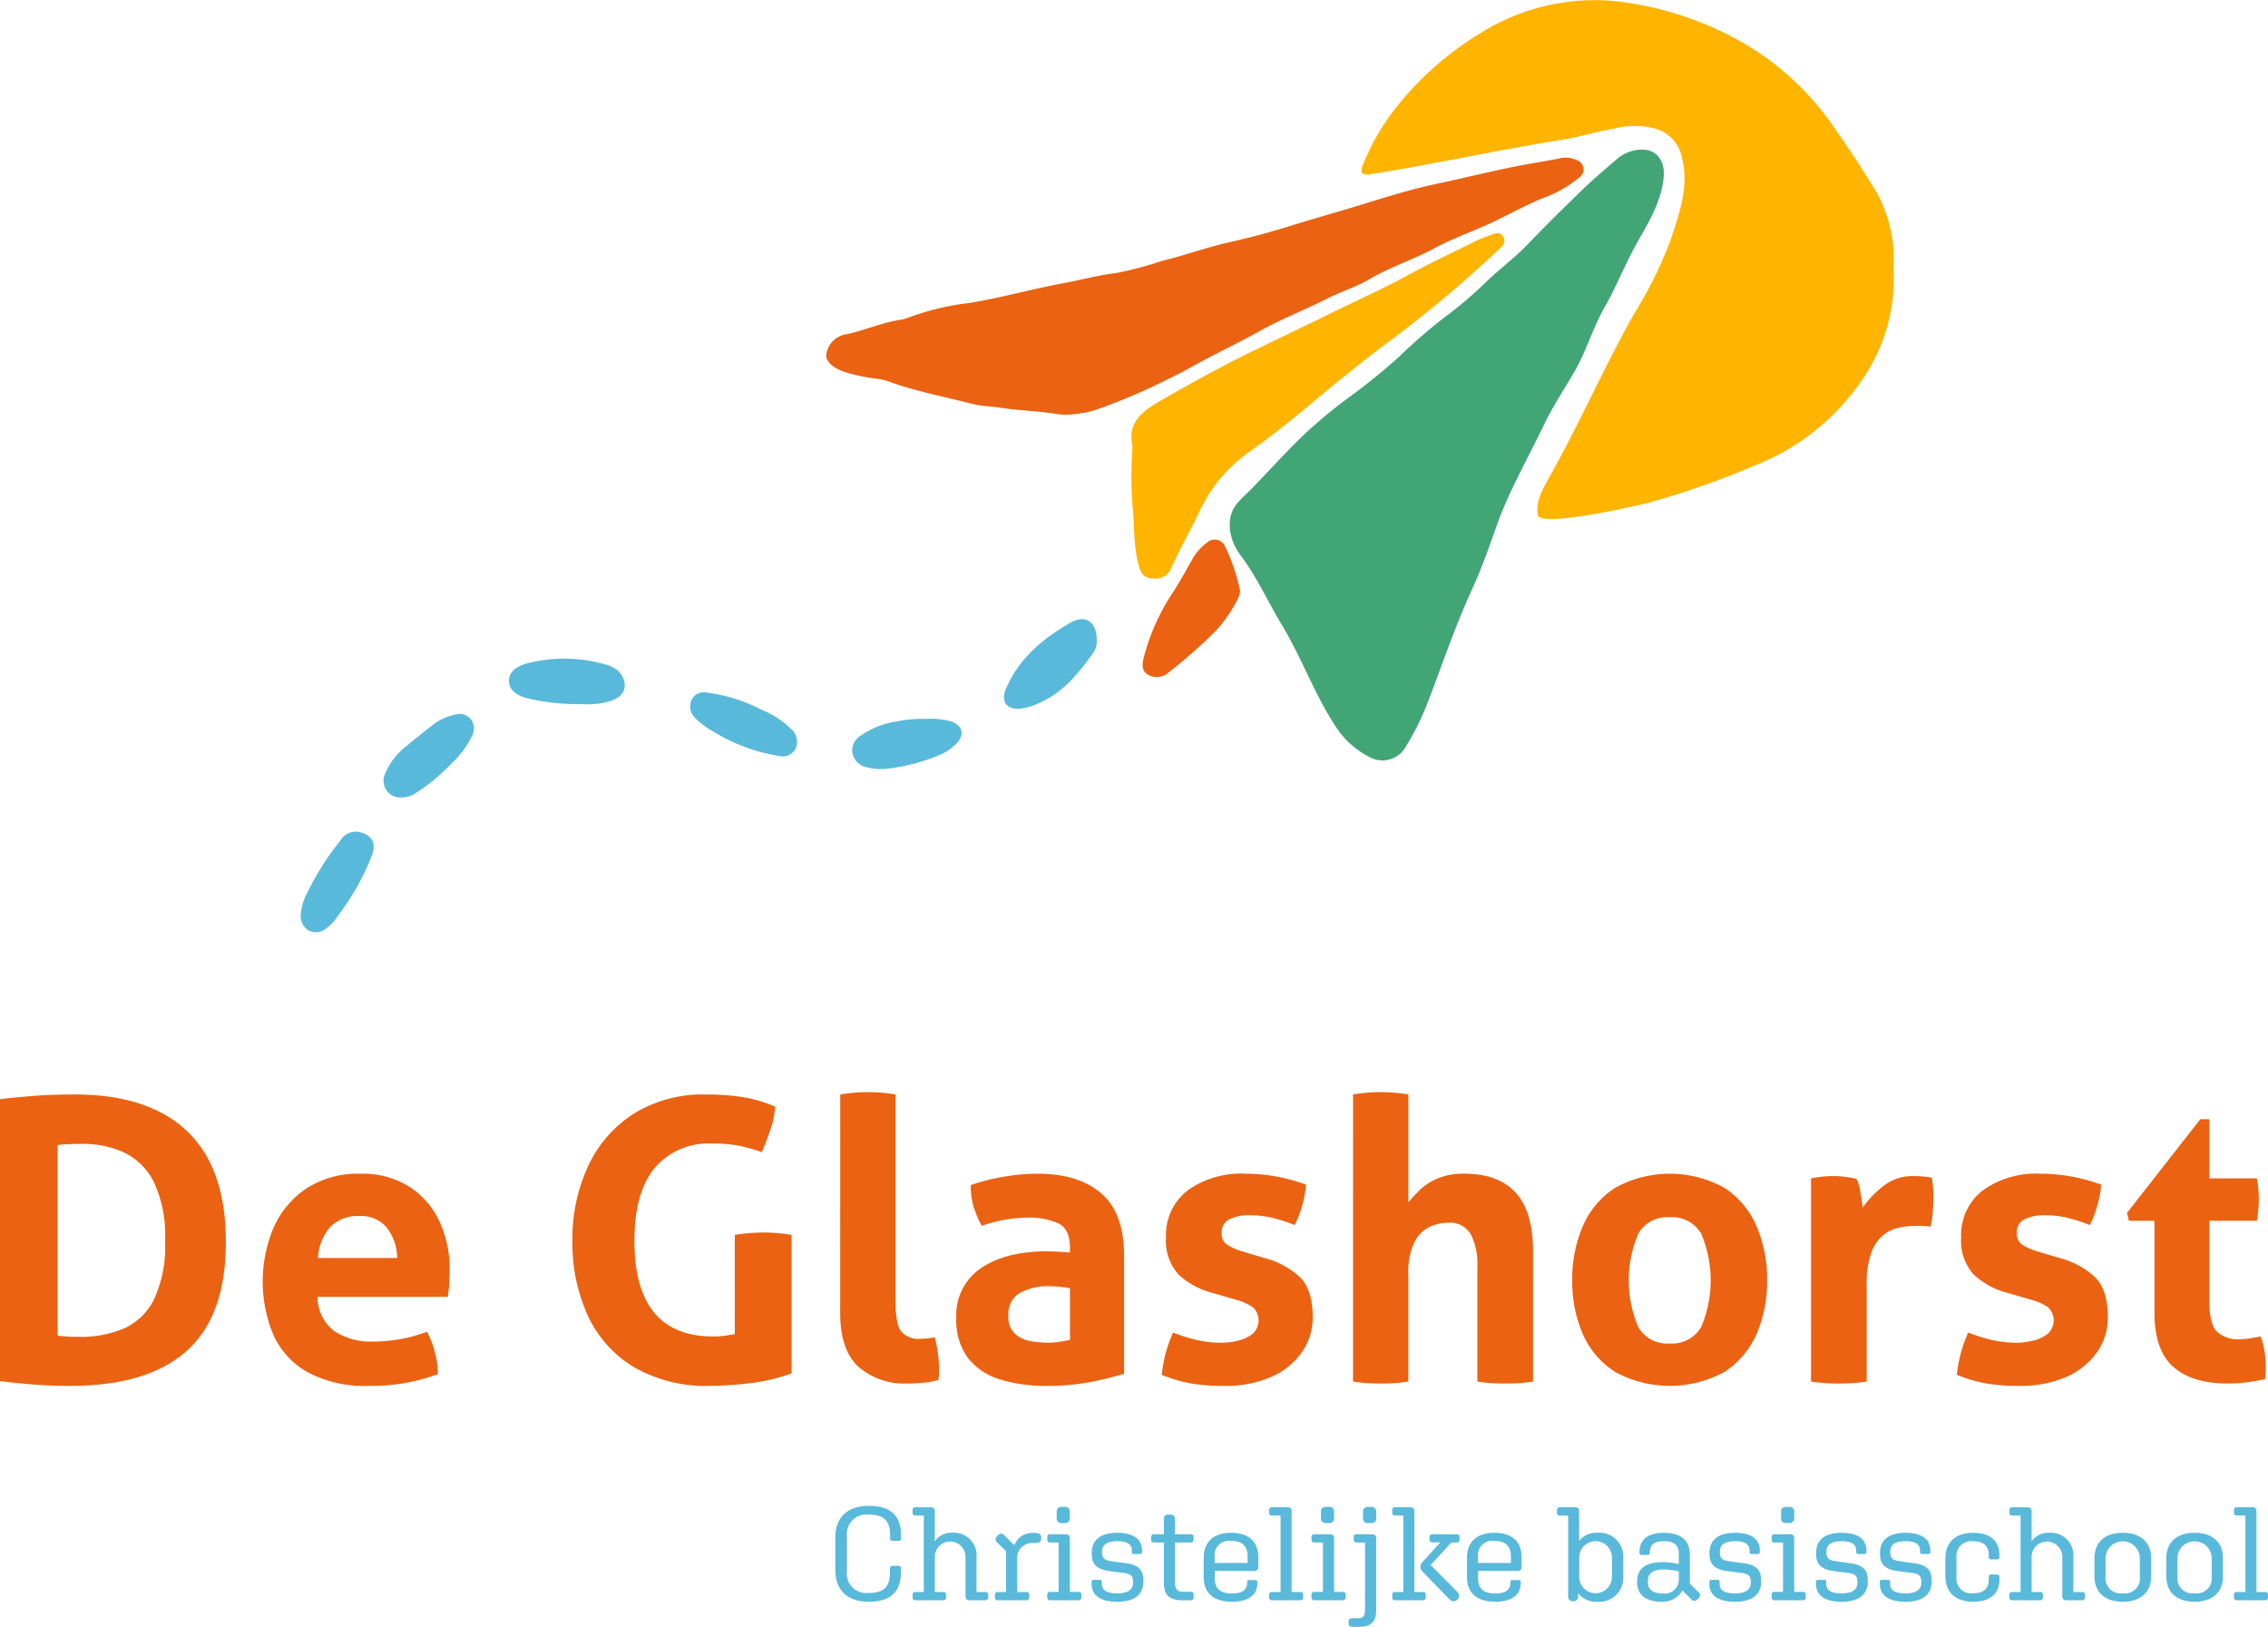 <svg id="Group_1187" data-name="Group 1187" xmlns="http://www.w3.org/2000/svg" xmlns:xlink="http://www.w3.org/1999/xlink" width="282.551" height="202.627" viewBox="0 0 282.551 202.627">
  <defs>
    <clipPath id="clip-path">
      <rect id="Rectangle_128" data-name="Rectangle 128" width="282.551" height="202.627" fill="none"/>
    </clipPath>
  </defs>
  <g id="Group_1186" data-name="Group 1186" clip-path="url(#clip-path)">
    <path id="Path_2976" data-name="Path 2976" d="M23.251,241.251Q18.366,245.6,8.744,245.6q-2.491,0-4.592-.171T0,245.013V209.892q2.052-.244,4.3-.416t4.982-.171q9.232,0,14.044,4.592t4.811,13.775q0,9.232-4.885,13.579m-2.687-13.725a15.634,15.634,0,0,0-1.417-7.352,8.043,8.043,0,0,0-3.736-3.663,12.13,12.13,0,0,0-5.056-1.05q-.684,0-1.587.024a14.359,14.359,0,0,0-1.588.122v23.74q.44.05,1.123.1t1.661.049a13.8,13.8,0,0,0,5.373-1,7.721,7.721,0,0,0,3.81-3.591,15.6,15.6,0,0,0,1.417-7.375" transform="translate(0 -72.987)" fill="#eb6212"/>
    <path id="Path_2977" data-name="Path 2977" d="M51.642,231.1a11.429,11.429,0,0,1,4.1-4.836,11.85,11.85,0,0,1,6.717-1.807,10.955,10.955,0,0,1,6.008,1.588,10.173,10.173,0,0,1,3.785,4.323,14.213,14.213,0,0,1,1.295,6.154q0,.929-.074,1.831t-.171,1.441H57.089a5.315,5.315,0,0,0,2.052,4.25,8.259,8.259,0,0,0,4.885,1.318,18.984,18.984,0,0,0,6.691-1.221,11.4,11.4,0,0,1,.929,2.345,12.064,12.064,0,0,1,.44,2.931,23.8,23.8,0,0,1-8.6,1.465,15.187,15.187,0,0,1-7.619-1.686,10.066,10.066,0,0,1-4.274-4.64,17.239,17.239,0,0,1,.049-13.457m14.068.073a4.111,4.111,0,0,0-3.346-1.441,4.817,4.817,0,0,0-3.712,1.368,6.421,6.421,0,0,0-1.515,3.858H67a6.156,6.156,0,0,0-1.295-3.785" transform="translate(-17.523 -78.27)" fill="#eb6212"/>
    <path id="Path_2978" data-name="Path 2978" d="M129.721,226.793a22.5,22.5,0,0,1,3.517-.293,22.179,22.179,0,0,1,3.566.293v17.243a23.077,23.077,0,0,1-5.3,1.245,42.821,42.821,0,0,1-4.811.318,18,18,0,0,1-9.549-2.345,14.615,14.615,0,0,1-5.74-6.423,21.74,21.74,0,0,1-1.905-9.3,21.381,21.381,0,0,1,1.978-9.354,15.457,15.457,0,0,1,5.691-6.5,16.361,16.361,0,0,1,8.988-2.369,30.6,30.6,0,0,1,4.371.294,17.21,17.21,0,0,1,4.226,1.221,10.8,10.8,0,0,1-.586,2.857q-.488,1.392-1.075,2.809a21.718,21.718,0,0,0-3.029-.831,17.465,17.465,0,0,0-3.126-.244,8.8,8.8,0,0,0-7.2,3.053q-2.517,3.054-2.516,9.061,0,11.919,9.818,11.919a10.153,10.153,0,0,0,1.49-.1q.658-.1,1.2-.195Z" transform="translate(-38.183 -72.987)" fill="#eb6212"/>
    <path id="Path_2979" data-name="Path 2979" d="M160.724,209.149a21.064,21.064,0,0,1,3.468-.293,20.794,20.794,0,0,1,3.419.293v25.645q0,2.981.708,3.884a2.9,2.9,0,0,0,2.418.9,8.236,8.236,0,0,0,.854-.049,7.763,7.763,0,0,0,.9-.147,15.43,15.43,0,0,1,.537,3.908V244a2.949,2.949,0,0,1-.1.709,9.168,9.168,0,0,1-1.881.341q-1.1.1-2.027.1a8.693,8.693,0,0,1-5.983-2.052q-2.321-2.052-2.321-6.79Z" transform="translate(-56.046 -72.83)" fill="#eb6212"/>
    <path id="Path_2980" data-name="Path 2980" d="M203.829,234.714v14.654a40.646,40.646,0,0,1-4.152,1.026,28.34,28.34,0,0,1-5.52.488,18.879,18.879,0,0,1-5.862-.83,7.9,7.9,0,0,1-3.957-2.687,8.011,8.011,0,0,1-1.416-4.983,7.053,7.053,0,0,1,3.566-6.472,11.773,11.773,0,0,1,3.565-1.368,18.84,18.84,0,0,1,3.908-.415q1.465,0,3.127.147v-.586q0-2.346-1.465-3.053a9.075,9.075,0,0,0-3.908-.709,17.59,17.59,0,0,0-5.617,1.026,13.172,13.172,0,0,1-1.026-2.393,9.293,9.293,0,0,1-.341-2.687,26.468,26.468,0,0,1,8.3-1.417q5.079,0,7.937,2.442t2.858,7.815m-13.018,4.616a2.994,2.994,0,0,0-1.392,2.76,2.874,2.874,0,0,0,.879,2.369,4.144,4.144,0,0,0,2.027.88,13.951,13.951,0,0,0,2.027.171,8.9,8.9,0,0,0,1.465-.122c.489-.081.912-.155,1.271-.22v-6.448a13.707,13.707,0,0,0-2.492-.244,7.208,7.208,0,0,0-3.785.855" transform="translate(-63.787 -78.27)" fill="#eb6212"/>
    <path id="Path_2981" data-name="Path 2981" d="M225.421,226.556a11.412,11.412,0,0,1,7.254-2.1,21.9,21.9,0,0,1,7.522,1.368,13.312,13.312,0,0,1-.488,2.638,12.729,12.729,0,0,1-.927,2.394,19.362,19.362,0,0,0-2.589-.855,11.861,11.861,0,0,0-2.98-.366,5.4,5.4,0,0,0-2.59.513,1.735,1.735,0,0,0-.928,1.636,1.685,1.685,0,0,0,.66,1.515,7.7,7.7,0,0,0,1.881.83l2.784.83a10.3,10.3,0,0,1,4.372,2.345q1.636,1.564,1.637,5.032a7.5,7.5,0,0,1-1.344,4.347,9.032,9.032,0,0,1-3.81,3.077,14.258,14.258,0,0,1-5.935,1.124,23.887,23.887,0,0,1-4.03-.294,19.293,19.293,0,0,1-3.688-1.075,16.718,16.718,0,0,1,1.417-5.275,20.125,20.125,0,0,0,3.053.952,13.881,13.881,0,0,0,3,.318,8.769,8.769,0,0,0,1.979-.244,4.847,4.847,0,0,0,1.831-.831,2.253,2.253,0,0,0,.073-3.346,6.87,6.87,0,0,0-1.979-.9l-3.028-.879a9.668,9.668,0,0,1-4.274-2.32,6.271,6.271,0,0,1-1.538-4.616,6.991,6.991,0,0,1,2.662-5.813" transform="translate(-77.491 -78.27)" fill="#eb6212"/>
    <path id="Path_2982" data-name="Path 2982" d="M258.822,209.149a20.19,20.19,0,0,1,3.419-.293,21.068,21.068,0,0,1,3.467.293v13.433q.488-.586,1.319-1.441a7.25,7.25,0,0,1,2.222-1.49,8.3,8.3,0,0,1,3.444-.635q4.2,0,6.374,2.345t2.174,7.376V244.9a16.318,16.318,0,0,1-1.758.2q-.88.048-1.71.049t-1.71-.049a16.312,16.312,0,0,1-1.759-.2V230.592a8.1,8.1,0,0,0-.83-4.054,3.018,3.018,0,0,0-2.834-1.417,5.669,5.669,0,0,0-2.222.488,4.114,4.114,0,0,0-1.93,1.881,8.639,8.639,0,0,0-.781,4.127V244.9a16.291,16.291,0,0,1-1.758.2q-.879.048-1.71.049t-1.686-.049a16.3,16.3,0,0,1-1.734-.2Z" transform="translate(-90.254 -72.83)" fill="#eb6212"/>
    <path id="Path_2983" data-name="Path 2983" d="M302.065,230.977a10.657,10.657,0,0,1,4.03-4.762,14.035,14.035,0,0,1,13.6,0,10.709,10.709,0,0,1,4.005,4.762,16.663,16.663,0,0,1,1.319,6.765,16.362,16.362,0,0,1-1.319,6.693,10.582,10.582,0,0,1-4.005,4.713,14.205,14.205,0,0,1-13.6,0,10.532,10.532,0,0,1-4.03-4.713,16.362,16.362,0,0,1-1.319-6.693,16.663,16.663,0,0,1,1.319-6.765m10.8-1.1a4.165,4.165,0,0,0-3.884,2.027,14.838,14.838,0,0,0,0,11.674,4.164,4.164,0,0,0,3.884,2.027,4.208,4.208,0,0,0,3.932-2.027,14.83,14.83,0,0,0,0-11.674,4.209,4.209,0,0,0-3.932-2.027" transform="translate(-104.873 -78.27)" fill="#eb6212"/>
    <path id="Path_2984" data-name="Path 2984" d="M346.42,225.2q.733-.146,1.392-.219a13.1,13.1,0,0,1,1.441-.073,10.635,10.635,0,0,1,1.441.1q.708.1,1.392.244a5.153,5.153,0,0,1,.488,1.686q.194,1.2.293,1.881a12.554,12.554,0,0,1,2.589-2.687,5.778,5.778,0,0,1,3.664-1.221q.683,0,1.27.048a9.689,9.689,0,0,1,1.075.147,9.781,9.781,0,0,1,.147,1.123c.032.424.049.863.049,1.32q0,.83-.074,1.807a13.062,13.062,0,0,1-.268,1.857,6.717,6.717,0,0,0-1.2-.1h-.806a10.057,10.057,0,0,0-1.856.2,4.783,4.783,0,0,0-1.954.88,4.939,4.939,0,0,0-1.538,2.173,11.183,11.183,0,0,0-.611,4.127V250.5a16.285,16.285,0,0,1-1.758.195c-.586.032-1.156.049-1.71.049s-1.116-.018-1.686-.049-1.165-.1-1.783-.195Z" transform="translate(-120.8 -78.427)" fill="#eb6212"/>
    <path id="Path_2985" data-name="Path 2985" d="M377.519,226.556a11.412,11.412,0,0,1,7.254-2.1,21.9,21.9,0,0,1,7.522,1.368,13.268,13.268,0,0,1-.488,2.638,12.73,12.73,0,0,1-.927,2.394A19.36,19.36,0,0,0,388.29,230a11.861,11.861,0,0,0-2.98-.366,5.4,5.4,0,0,0-2.589.513,1.734,1.734,0,0,0-.929,1.636,1.685,1.685,0,0,0,.66,1.515,7.709,7.709,0,0,0,1.881.83l2.784.83a10.306,10.306,0,0,1,4.371,2.345q1.636,1.564,1.637,5.032a7.5,7.5,0,0,1-1.344,4.347,9.034,9.034,0,0,1-3.809,3.077,14.261,14.261,0,0,1-5.936,1.124,23.888,23.888,0,0,1-4.03-.294,19.292,19.292,0,0,1-3.688-1.075,16.735,16.735,0,0,1,1.417-5.275,20.124,20.124,0,0,0,3.053.952,13.88,13.88,0,0,0,3,.318,8.768,8.768,0,0,0,1.979-.244,4.847,4.847,0,0,0,1.831-.831,2.252,2.252,0,0,0,.073-3.346,6.874,6.874,0,0,0-1.978-.9l-3.028-.879a9.668,9.668,0,0,1-4.274-2.32,6.271,6.271,0,0,1-1.538-4.616,6.991,6.991,0,0,1,2.662-5.813" transform="translate(-130.529 -78.27)" fill="#eb6212"/>
    <path id="Path_2986" data-name="Path 2986" d="M416,214.031h1.123v7.375h5.91a11.8,11.8,0,0,1,.2,1.32q.048.585.049,1.221,0,.685-.049,1.319a13.291,13.291,0,0,1-.2,1.417h-5.91V236.6q0,2.981.953,3.908a3.791,3.791,0,0,0,2.76.928,8.409,8.409,0,0,0,1.441-.122q.706-.121,1.245-.219a9.674,9.674,0,0,1,.488,1.929,12.457,12.457,0,0,1,.146,1.783c0,.359-.008.659-.024.9s-.041.481-.073.709q-1.124.245-2.271.39a18.6,18.6,0,0,1-2.369.147q-4.446,0-6.79-2.076t-2.345-6.765v-11.43h-3.175l-.244-.977Z" transform="translate(-141.879 -74.635)" fill="#eb6212"/>
    <path id="Path_2987" data-name="Path 2987" d="M163.954,299.919c-2.6,0-4.169-1.373-4.169-3.938v-4.07c0-2.565,1.572-3.938,4.185-3.938,2.648,0,4,1.191,4,3.656v.365a.292.292,0,0,1-.315.331h-.744a.275.275,0,0,1-.3-.315v-.381c0-1.753-.745-2.564-2.648-2.564a2.433,2.433,0,0,0-2.73,2.73v4.3a2.428,2.428,0,0,0,2.713,2.73c1.919,0,2.647-.811,2.647-2.564v-.5a.287.287,0,0,1,.315-.314h.744c.2,0,.3.115.3.33v.481c0,2.465-1.34,3.656-4,3.656" transform="translate(-55.719 -100.419)" fill="#58b9db"/>
    <path id="Path_2988" data-name="Path 2988" d="M178.405,299.835H174.9a.309.309,0,0,1-.332-.314v-.4a.3.3,0,0,1,.332-.314h1.059v-9.531H174.9a.3.3,0,0,1-.332-.314v-.4a.309.309,0,0,1,.332-.314h1.92c.347,0,.513.148.513.513V292.5a2.46,2.46,0,0,1,2.184-1.075,2.824,2.824,0,0,1,3.012,3.127v4.252h1.108a.314.314,0,0,1,.348.314v.4a.323.323,0,0,1-.348.314h-1.953c-.347,0-.529-.149-.529-.529v-4.749a1.915,1.915,0,1,0-3.822,0v4.252h1.075a.308.308,0,0,1,.331.314v.4a.318.318,0,0,1-.331.314" transform="translate(-60.873 -100.516)" fill="#58b9db"/>
    <path id="Path_2989" data-name="Path 2989" d="M194.237,301.544h-3.574a.323.323,0,0,1-.348-.314v-.4a.314.314,0,0,1,.348-.314h1.042v-5.064l-1.125-1.125a.48.48,0,0,1-.033-.728l.182-.182a.5.5,0,0,1,.745.017l1.257,1.258a2.364,2.364,0,0,1,2.3-1.539h.331c.48,0,.728.215.728.613v.083c0,.363-.265.562-.646.562h-.4a1.867,1.867,0,0,0-1.953,2.118v3.988h1.142a.313.313,0,0,1,.347.314v.4a.322.322,0,0,1-.347.314" transform="translate(-66.365 -102.226)" fill="#58b9db"/>
    <path id="Path_2990" data-name="Path 2990" d="M200.671,299.808a.326.326,0,0,1-.347-.331v-.4a.322.322,0,0,1,.347-.315h1.075V292.61h-1.075a.322.322,0,0,1-.347-.314v-.4a.322.322,0,0,1,.347-.315h1.936c.347,0,.529.148.529.513v6.668h1.092a.323.323,0,0,1,.348.315v.4a.326.326,0,0,1-.348.331Zm1.439-9.614a.57.57,0,0,1-.612-.629V288.8a.57.57,0,0,1,.612-.629h.414a.57.57,0,0,1,.612.629v.761a.57.57,0,0,1-.612.629Z" transform="translate(-69.855 -100.489)" fill="#58b9db"/>
    <path id="Path_2991" data-name="Path 2991" d="M215.261,299.219c0,1.506-1.009,2.5-3.243,2.5-2.2,0-3.21-.86-3.21-2.234v-.248a.239.239,0,0,1,.265-.247h.778a.209.209,0,0,1,.231.231v.248c0,.811.6,1.207,1.936,1.207s1.953-.5,1.953-1.306v-.2c0-.745-.447-.943-1.142-1.043l-1.82-.231c-1.523-.216-2.184-.828-2.184-2.135v-.149c0-1.489.976-2.482,3.177-2.482,2.118,0,3.094.861,3.094,2.218v.165a.244.244,0,0,1-.265.265h-.761a.227.227,0,0,1-.248-.249v-.165c0-.795-.563-1.191-1.82-1.191-1.357,0-1.887.5-1.887,1.29v.165c0,.761.447.944,1.158,1.043l1.821.249c1.522.2,2.167.827,2.167,2.118Z" transform="translate(-72.813 -102.217)" fill="#58b9db"/>
    <path id="Path_2992" data-name="Path 2992" d="M224.142,300.322c-1.721,0-2.366-.629-2.366-2.283v-4.915h-1.241a.314.314,0,0,1-.348-.314v-.38a.317.317,0,0,1,.348-.331h1.241v-1.919a.5.5,0,0,1,.529-.529h.331a.491.491,0,0,1,.513.529V292.1h2a.313.313,0,0,1,.331.331v.38a.309.309,0,0,1-.331.314h-2v4.9c0,.877.281,1.241,1.075,1.241h.927a.3.3,0,0,1,.331.331v.364a.327.327,0,0,1-.348.364Z" transform="translate(-76.781 -101.004)" fill="#58b9db"/>
    <path id="Path_2993" data-name="Path 2993" d="M233.754,301.717c-2.233,0-3.507-1.075-3.507-3.061V296.24c0-2.035,1.307-3.111,3.408-3.111,2.151,0,3.392,1.043,3.392,3.045v1.175c0,.364-.165.529-.513.529H231.62v.877c0,1.341.728,1.936,2.134,1.936,1.39,0,1.9-.513,1.9-1.357v-.1c0-.148.066-.215.232-.215h.844a.2.2,0,0,1,.215.215v.116c0,1.473-1.026,2.366-3.194,2.366m-2.134-4.831h4.1v-.811c0-1.323-.712-1.936-2.068-1.936a1.777,1.777,0,0,0-2.035,1.936Z" transform="translate(-80.289 -102.217)" fill="#58b9db"/>
    <path id="Path_2994" data-name="Path 2994" d="M243.1,299.835a.309.309,0,0,1-.331-.314v-.4a.3.3,0,0,1,.331-.314h1.092v-9.531H243.1a.3.3,0,0,1-.331-.314v-.4a.309.309,0,0,1,.331-.314h1.953c.347,0,.513.148.513.513v10.044h1.108a.3.3,0,0,1,.331.314v.4a.308.308,0,0,1-.331.314Z" transform="translate(-84.656 -100.516)" fill="#58b9db"/>
    <path id="Path_2995" data-name="Path 2995" d="M251.219,299.808a.326.326,0,0,1-.347-.331v-.4a.323.323,0,0,1,.347-.315h1.075V292.61h-1.075a.322.322,0,0,1-.347-.314v-.4a.323.323,0,0,1,.347-.315h1.936c.347,0,.529.148.529.513v6.668h1.092a.323.323,0,0,1,.348.315v.4a.326.326,0,0,1-.348.331Zm1.439-9.614a.57.57,0,0,1-.612-.629V288.8a.57.57,0,0,1,.612-.629h.414a.57.57,0,0,1,.612.629v.761a.57.57,0,0,1-.612.629Z" transform="translate(-87.482 -100.489)" fill="#58b9db"/>
    <path id="Path_2996" data-name="Path 2996" d="M259.248,303.117h-.778c-.347,0-.513-.149-.513-.447v-.232c0-.248.165-.4.446-.4h.745c.629,0,.86-.281.86-1.009V292.61h-1.075a.309.309,0,0,1-.332-.314v-.4a.309.309,0,0,1,.332-.315h1.936c.364,0,.53.148.53.513v8.951c0,1.456-.662,2.069-2.151,2.069m1.142-12.923a.575.575,0,0,1-.628-.629V288.8a.575.575,0,0,1,.628-.629h.4a.57.57,0,0,1,.612.629v.761a.57.57,0,0,1-.612.629Z" transform="translate(-89.953 -100.489)" fill="#58b9db"/>
    <path id="Path_2997" data-name="Path 2997" d="M266.645,299.835a.309.309,0,0,1-.331-.314v-.4a.3.3,0,0,1,.331-.314H267.7v-9.531h-1.059a.3.3,0,0,1-.331-.314v-.4a.309.309,0,0,1,.331-.314h1.919c.347,0,.513.148.513.513v10.044h1.076a.308.308,0,0,1,.331.314v.4a.318.318,0,0,1-.331.314Zm6.784-.132-3.359-3.458a.777.777,0,0,1-.248-.579.832.832,0,0,1,.264-.6l2.217-2.449H271.3a.323.323,0,0,1-.348-.314v-.38a.323.323,0,0,1,.348-.315h3.061a.309.309,0,0,1,.331.315v.4a.308.308,0,0,1-.331.314h-.679l-2.581,2.8,3.342,3.376a.645.645,0,0,1-.05.976.683.683,0,0,1-.96-.083" transform="translate(-92.866 -100.516)" fill="#58b9db"/>
    <path id="Path_2998" data-name="Path 2998" d="M284.123,301.717c-2.233,0-3.507-1.075-3.507-3.061V296.24c0-2.035,1.306-3.111,3.408-3.111,2.151,0,3.392,1.043,3.392,3.045v1.175c0,.364-.165.529-.513.529h-4.915v.877c0,1.341.728,1.936,2.134,1.936,1.391,0,1.9-.513,1.9-1.357v-.1c0-.148.066-.215.232-.215h.844a.2.2,0,0,1,.215.215v.116c0,1.473-1.026,2.366-3.194,2.366m-2.134-4.831h4.1v-.811c0-1.323-.712-1.936-2.068-1.936a1.777,1.777,0,0,0-2.035,1.936Z" transform="translate(-97.854 -102.217)" fill="#58b9db"/>
    <path id="Path_2999" data-name="Path 2999" d="M302.833,300.016a2.754,2.754,0,0,1-2.366-1.075v.4a.56.56,0,0,1-.6.612h-.049a.569.569,0,0,1-.6-.612v-10.06h-1.059a.309.309,0,0,1-.331-.315v-.4a.319.319,0,0,1,.331-.315h1.9c.365,0,.53.149.53.514v3.673a2.679,2.679,0,0,1,2.283-1.009,2.963,2.963,0,0,1,3.21,3.177v2.218a3,3,0,0,1-3.26,3.193m1.854-3.094v-2.416a2.035,2.035,0,0,0-4.071,0v2.416a2.035,2.035,0,1,0,4.071,0" transform="translate(-103.858 -100.516)" fill="#58b9db"/>
    <path id="Path_3000" data-name="Path 3000" d="M318.8,300.311a2.845,2.845,0,0,1-2.631,1.406c-1.986,0-3.011-.943-3.011-2.382v-.149c0-1.539.96-2.4,3.193-2.4a8.2,8.2,0,0,1,2,.248v-1.307c0-1.043-.58-1.556-1.837-1.556-1.307,0-1.771.513-1.771,1.34v.116c0,.165-.083.265-.281.265h-.728a.254.254,0,0,1-.281-.282v-.1c0-1.489.993-2.382,3.062-2.382,2.1,0,3.21.993,3.21,2.681v3.64l1.075,1.075a.469.469,0,0,1,.033.728l-.182.182a.485.485,0,0,1-.744-.017Zm-2.432.38a1.758,1.758,0,0,0,1.986-1.654v-1.092a7.539,7.539,0,0,0-1.871-.249c-1.374,0-1.986.5-1.986,1.424v.165c0,.877.6,1.406,1.87,1.406" transform="translate(-109.2 -102.217)" fill="#58b9db"/>
    <path id="Path_3001" data-name="Path 3001" d="M333.425,299.219c0,1.506-1.01,2.5-3.243,2.5-2.2,0-3.21-.86-3.21-2.234v-.248a.239.239,0,0,1,.264-.247h.778a.209.209,0,0,1,.232.231v.248c0,.811.6,1.207,1.936,1.207s1.953-.5,1.953-1.306v-.2c0-.745-.447-.943-1.142-1.043l-1.82-.231c-1.523-.216-2.184-.828-2.184-2.135v-.149c0-1.489.976-2.482,3.177-2.482,2.118,0,3.094.861,3.094,2.218v.165a.244.244,0,0,1-.265.265h-.761a.227.227,0,0,1-.248-.249v-.165c0-.795-.563-1.191-1.82-1.191-1.357,0-1.886.5-1.886,1.29v.165c0,.761.446.944,1.158,1.043l1.82.249c1.522.2,2.167.827,2.167,2.118Z" transform="translate(-114.018 -102.217)" fill="#58b9db"/>
    <path id="Path_3002" data-name="Path 3002" d="M339.232,299.808a.326.326,0,0,1-.347-.331v-.4a.322.322,0,0,1,.347-.315h1.075V292.61h-1.075a.322.322,0,0,1-.347-.314v-.4a.322.322,0,0,1,.347-.315h1.936c.347,0,.529.148.529.513v6.668h1.092a.323.323,0,0,1,.348.315v.4a.326.326,0,0,1-.348.331Zm1.439-9.614a.57.57,0,0,1-.612-.629V288.8a.57.57,0,0,1,.612-.629h.414a.57.57,0,0,1,.612.629v.761a.57.57,0,0,1-.612.629Z" transform="translate(-118.173 -100.489)" fill="#58b9db"/>
    <path id="Path_3003" data-name="Path 3003" d="M353.822,299.219c0,1.506-1.01,2.5-3.243,2.5-2.2,0-3.21-.86-3.21-2.234v-.248a.239.239,0,0,1,.264-.247h.778a.209.209,0,0,1,.232.231v.248c0,.811.6,1.207,1.936,1.207s1.953-.5,1.953-1.306v-.2c0-.745-.447-.943-1.142-1.043l-1.82-.231c-1.523-.216-2.184-.828-2.184-2.135v-.149c0-1.489.976-2.482,3.177-2.482,2.118,0,3.094.861,3.094,2.218v.165a.244.244,0,0,1-.265.265h-.761a.227.227,0,0,1-.248-.249v-.165c0-.795-.563-1.191-1.82-1.191-1.357,0-1.886.5-1.886,1.29v.165c0,.761.446.944,1.158,1.043l1.82.249c1.522.2,2.168.827,2.168,2.118Z" transform="translate(-121.131 -102.217)" fill="#58b9db"/>
    <path id="Path_3004" data-name="Path 3004" d="M366.039,299.219c0,1.506-1.01,2.5-3.243,2.5-2.2,0-3.21-.86-3.21-2.234v-.248a.239.239,0,0,1,.264-.247h.778a.209.209,0,0,1,.232.231v.248c0,.811.6,1.207,1.936,1.207s1.953-.5,1.953-1.306v-.2c0-.745-.447-.943-1.142-1.043l-1.82-.231c-1.523-.216-2.184-.828-2.184-2.135v-.149c0-1.489.976-2.482,3.177-2.482,2.118,0,3.094.861,3.094,2.218v.165a.244.244,0,0,1-.265.265h-.761a.227.227,0,0,1-.248-.249v-.165c0-.795-.563-1.191-1.82-1.191-1.357,0-1.886.5-1.886,1.29v.165c0,.761.446.944,1.158,1.043l1.82.249c1.522.2,2.168.827,2.168,2.118Z" transform="translate(-125.391 -102.217)" fill="#58b9db"/>
    <path id="Path_3005" data-name="Path 3005" d="M373.5,298.607a1.839,1.839,0,0,0,2.085,2.052c1.274,0,1.936-.562,1.936-1.687v-.348a.278.278,0,0,1,.3-.3h.728a.282.282,0,0,1,.3.315v.315c0,1.8-1.207,2.763-3.26,2.763-2.184,0-3.475-1.158-3.475-3.21V296.34c0-2.052,1.291-3.21,3.475-3.21,2.052,0,3.26.959,3.26,2.763v.248a.27.27,0,0,1-.3.3h-.728a.278.278,0,0,1-.3-.3v-.264c0-1.125-.662-1.688-1.936-1.688a1.835,1.835,0,0,0-2.085,2.035Z" transform="translate(-129.758 -102.217)" fill="#58b9db"/>
    <path id="Path_3006" data-name="Path 3006" d="M388.215,299.835h-3.508a.309.309,0,0,1-.332-.314v-.4a.3.3,0,0,1,.332-.314h1.059v-9.531h-1.059a.3.3,0,0,1-.332-.314v-.4a.309.309,0,0,1,.332-.314h1.92c.347,0,.513.148.513.513V292.5a2.46,2.46,0,0,1,2.184-1.075,2.824,2.824,0,0,1,3.012,3.127v4.252h1.108a.314.314,0,0,1,.348.314v.4a.323.323,0,0,1-.348.314h-1.953c-.347,0-.529-.149-.529-.529v-4.749a1.915,1.915,0,1,0-3.822,0v4.252h1.075a.308.308,0,0,1,.331.314v.4a.318.318,0,0,1-.331.314" transform="translate(-134.036 -100.516)" fill="#58b9db"/>
    <path id="Path_3007" data-name="Path 3007" d="M404.157,293.129c2.217,0,3.541,1.159,3.541,3.21v2.167c0,2.052-1.324,3.21-3.541,3.21-2.2,0-3.524-1.158-3.524-3.21v-2.167c0-2.052,1.323-3.21,3.524-3.21m0,7.529a1.861,1.861,0,0,0,2.134-2.052v-2.383a2.137,2.137,0,0,0-4.269,0v2.383a1.862,1.862,0,0,0,2.134,2.052" transform="translate(-139.705 -102.217)" fill="#58b9db"/>
    <path id="Path_3008" data-name="Path 3008" d="M417.9,293.129c2.217,0,3.541,1.159,3.541,3.21v2.167c0,2.052-1.324,3.21-3.541,3.21-2.2,0-3.524-1.158-3.524-3.21v-2.167c0-2.052,1.323-3.21,3.524-3.21m0,7.529a1.861,1.861,0,0,0,2.134-2.052v-2.383a2.137,2.137,0,0,0-4.269,0v2.383a1.862,1.862,0,0,0,2.134,2.052" transform="translate(-144.497 -102.217)" fill="#58b9db"/>
    <path id="Path_3009" data-name="Path 3009" d="M427.659,299.835a.309.309,0,0,1-.331-.314v-.4a.3.3,0,0,1,.331-.314h1.092v-9.531h-1.092a.3.3,0,0,1-.331-.314v-.4a.309.309,0,0,1,.331-.314h1.953c.347,0,.513.148.513.513v10.044h1.108a.3.3,0,0,1,.331.314v.4a.308.308,0,0,1-.331.314Z" transform="translate(-149.014 -100.516)" fill="#58b9db"/>
    <path id="Path_3010" data-name="Path 3010" d="M326.7,33.477c.367,6.846-2.182,12.505-6.787,17.44a28.834,28.834,0,0,1-10.184,6.936,106.154,106.154,0,0,1-13.385,4.724c-1.23.33-13.635,3.2-13.938,1.574-.292-1.573.525-3.116,1.314-4.508,3.737-6.59,6.968-14,10.705-20.6a51.592,51.592,0,0,0,4.521-9.16c1.142-3.381,2.291-6.7,1.43-10.159a4.687,4.687,0,0,0-3.572-3.761,10.284,10.284,0,0,0-4.7.007c-2.38.433-4.7,1.138-7.089,1.513-7.6,1.193-15.844,3.025-23.445,4.218a1.339,1.339,0,0,1-.972-.094c-.457-.316.2-1.516.488-2.175,2.655-6.151,8.443-11.855,14.072-15.239A26.709,26.709,0,0,1,291.909.129a41.048,41.048,0,0,1,17.044,5.785A35.287,35.287,0,0,1,319.6,16.289c1.5,2.138,2.952,4.321,4.323,6.546A16.977,16.977,0,0,1,326.7,33.477" transform="translate(-90.82 0)" fill="#ffb500"/>
    <path id="Path_3011" data-name="Path 3011" d="M203.6,121.007a2.43,2.43,0,0,1-.488,1.667c-1.823,2.552-3.782,4.948-6.782,6.222a7.2,7.2,0,0,1-2.382.673c-1.588.092-2.294-.941-1.689-2.4,1.6-3.837,4.613-6.335,8.075-8.322,1.874-1.076,3.275-.088,3.266,2.158" transform="translate(-66.969 -41.292)" fill="#58b9db"/>
    <path id="Path_3012" data-name="Path 3012" d="M106.388,131.62a26.544,26.544,0,0,1-6.515-.671c-1.691-.378-2.514-1.159-2.522-2.206s.791-1.841,2.481-2.248a18.512,18.512,0,0,1,9.523.187,3.682,3.682,0,0,1,1.053.424,2.537,2.537,0,0,1,1.375,2.28c-.083,1-.851,1.52-1.749,1.848a9.823,9.823,0,0,1-3.647.386" transform="translate(-33.947 -43.924)" fill="#58b9db"/>
    <path id="Path_3013" data-name="Path 3013" d="M172.06,137.478a9.663,9.663,0,0,1,3.3.315c1.416.565,1.671,1.605.656,2.731a6.371,6.371,0,0,1-2.222,1.482,23.975,23.975,0,0,1-6.588,1.688,6.645,6.645,0,0,1-2.259-.175,2.261,2.261,0,0,1-1.9-1.685,2.148,2.148,0,0,1,1.052-2.3,10.593,10.593,0,0,1,4.595-1.768,14.384,14.384,0,0,1,3.368-.287" transform="translate(-56.834 -47.931)" fill="#58b9db"/>
    <path id="Path_3014" data-name="Path 3014" d="M75.6,146.947a2.085,2.085,0,0,1-1.979-3.054,8.36,8.36,0,0,1,2.581-3.311c1.051-.892,2.138-1.742,3.221-2.593a6.677,6.677,0,0,1,2.875-1.355,1.821,1.821,0,0,1,1.968.578,1.93,1.93,0,0,1,.15,2.059,11.455,11.455,0,0,1-2.586,3.46,23.667,23.667,0,0,1-4.359,3.63,3.183,3.183,0,0,1-1.871.586" transform="translate(-25.601 -47.623)" fill="#58b9db"/>
    <path id="Path_3015" data-name="Path 3015" d="M143.165,140.345a22.325,22.325,0,0,1-8.279-3.061,9.977,9.977,0,0,1-2.233-1.667,1.994,1.994,0,0,1-.493-2.195,1.681,1.681,0,0,1,1.878-.991,20.273,20.273,0,0,1,6.782,2.107,11.479,11.479,0,0,1,3.8,2.459,2.106,2.106,0,0,1,.557,2.367,1.8,1.8,0,0,1-2.011.982" transform="translate(-46.035 -46.176)" fill="#58b9db"/>
    <path id="Path_3016" data-name="Path 3016" d="M57.528,169.359a7.072,7.072,0,0,1,.878-2.851,34.821,34.821,0,0,1,4.054-6.356,2.233,2.233,0,0,1,2.185-1.1c1.617.292,2.32,1.255,1.8,2.813a30.706,30.706,0,0,1-4.282,7.642,5.69,5.69,0,0,1-1.387,1.523,2.025,2.025,0,0,1-2.225.345,2.164,2.164,0,0,1-1.028-2.018" transform="translate(-20.061 -55.453)" fill="#58b9db"/>
    <path id="Path_3017" data-name="Path 3017" d="M286.736,28.621c1.624.008,2.721,1.38,2.565,3.305-.247,3.06-1.794,5.591-3.239,8.137-1.514,2.668-2.616,5.537-4.131,8.187-1.437,2.513-2.226,5.315-3.636,7.8-1.288,2.271-2.767,4.442-3.9,6.807-1.969,4.129-4.285,8.081-5.844,12.421-.968,2.7-1.9,5.431-3.1,8.036-2.092,4.53-3.673,9.253-5.458,13.9a33.58,33.58,0,0,1-2.775,5.672,3.336,3.336,0,0,1-4.708,1.312,10.7,10.7,0,0,1-4.048-3.688c-2.674-4.026-4.267-8.6-6.754-12.72-1.723-2.851-3.077-5.921-5.1-8.6-1.589-2.1-1.85-4.75-.55-6.387.606-.764,1.37-1.4,2.05-2.108,2.148-2.227,4.226-4.526,6.456-6.667A65.4,65.4,0,0,1,250.727,59c1.908-1.432,3.77-2.935,5.554-4.547a68.4,68.4,0,0,1,5.672-4.92,50.614,50.614,0,0,0,5.3-4.517c1.652-1.581,3.5-2.94,5.091-4.6,2.212-2.308,4.491-4.555,6.792-6.775,1.361-1.313,2.8-2.554,4.246-3.766a4.794,4.794,0,0,1,3.357-1.259" transform="translate(-82.027 -9.98)" fill="#42a575"/>
    <path id="Path_3018" data-name="Path 3018" d="M188.75,62.12a7.622,7.622,0,0,1-2.066-.051c-2.251-.364-4.42-.386-6.955-.776-1.1-.17-2.336-.176-3.452-.465-3.526-.911-7.121-1.575-10.557-2.829a5.471,5.471,0,0,0-1.314-.3,23.744,23.744,0,0,1-3.64-.723c-1.658-.443-2.817-1.366-2.71-2.317a2.954,2.954,0,0,1,2.558-2.518c2.274-.5,4.42-1.461,6.732-1.8a4.3,4.3,0,0,0,.879-.246,33.434,33.434,0,0,1,7.789-1.865c3.914-.645,7.727-1.734,11.613-2.446,2.21-.4,4.377-1.017,6.626-1.273A46.99,46.99,0,0,0,199.93,43c2.821-.688,5.569-1.694,8.4-2.328,2.274-.509,4.53-1.1,6.74-1.781q3.118-.958,6.252-1.863c4.218-1.215,8.385-2.687,12.671-3.593,3.726-.787,7.418-1.738,11.162-2.423,1.426-.261,2.866-.483,4.289-.776a3.111,3.111,0,0,1,2.028.2,1.225,1.225,0,0,1,.324,2.238,14.866,14.866,0,0,1-4.312,2.461c-2.324.927-4.515,2.181-6.792,3.232-2.242,1.034-4.6,1.839-6.764,3.015-2.657,1.447-5.555,2.347-8.172,3.888-1.71,1.006-3.661,1.594-5.438,2.5-2.685,1.367-5.5,2.444-8.145,3.918-2.792,1.557-5.71,2.9-8.5,4.473-1.124.635-2.278,1.214-3.443,1.77a71.8,71.8,0,0,1-8.84,3.712,13.364,13.364,0,0,1-2.642.47" transform="translate(-55.113 -10.517)" fill="#eb6212"/>
    <path id="Path_3019" data-name="Path 3019" d="M219.338,87.611c-1.259,0-1.687-.466-2.005-1.63-.661-2.414-.524-4.9-.763-7.348a48.665,48.665,0,0,1-.01-7.4.414.414,0,0,0,0-.109c-.629-2.724.955-4.175,3.037-5.4,2.479-1.456,5-2.852,7.529-4.2,4.547-2.42,9.254-4.538,13.868-6.837,3.113-1.551,6.308-2.929,9.368-4.6,2.963-1.619,6.019-3.066,9.046-4.564.648-.32,1.347-.537,2.022-.8.43-.169.874-.258,1.2.158a1,1,0,0,1-.076,1.4c-.714.719-1.489,1.377-2.233,2.068a151.046,151.046,0,0,1-12.136,9.987c-3.055,2.3-6.03,4.689-8.961,7.145-2.732,2.289-5.515,4.536-8.431,6.579a18.824,18.824,0,0,0-6.057,7.554c-1.08,2.222-2.33,4.359-3.315,6.63a2.078,2.078,0,0,1-2.086,1.367" transform="translate(-75.469 -15.548)" fill="#ffb500"/>
    <path id="Path_3020" data-name="Path 3020" d="M230.7,109.564a2.7,2.7,0,0,1-.211.869,16.868,16.868,0,0,1-2.894,4.211,63.951,63.951,0,0,1-5.8,5.1,2.184,2.184,0,0,1-2.545.287c-.91-.536-.726-1.387-.527-2.235a26.675,26.675,0,0,1,3.723-8.193c.839-1.319,1.589-2.694,2.362-4.053a6.277,6.277,0,0,1,1.732-1.94,1.427,1.427,0,0,1,2.347.535,24.483,24.483,0,0,1,1.817,5.421" transform="translate(-76.211 -35.987)" fill="#eb6212"/>
  </g>
</svg>

